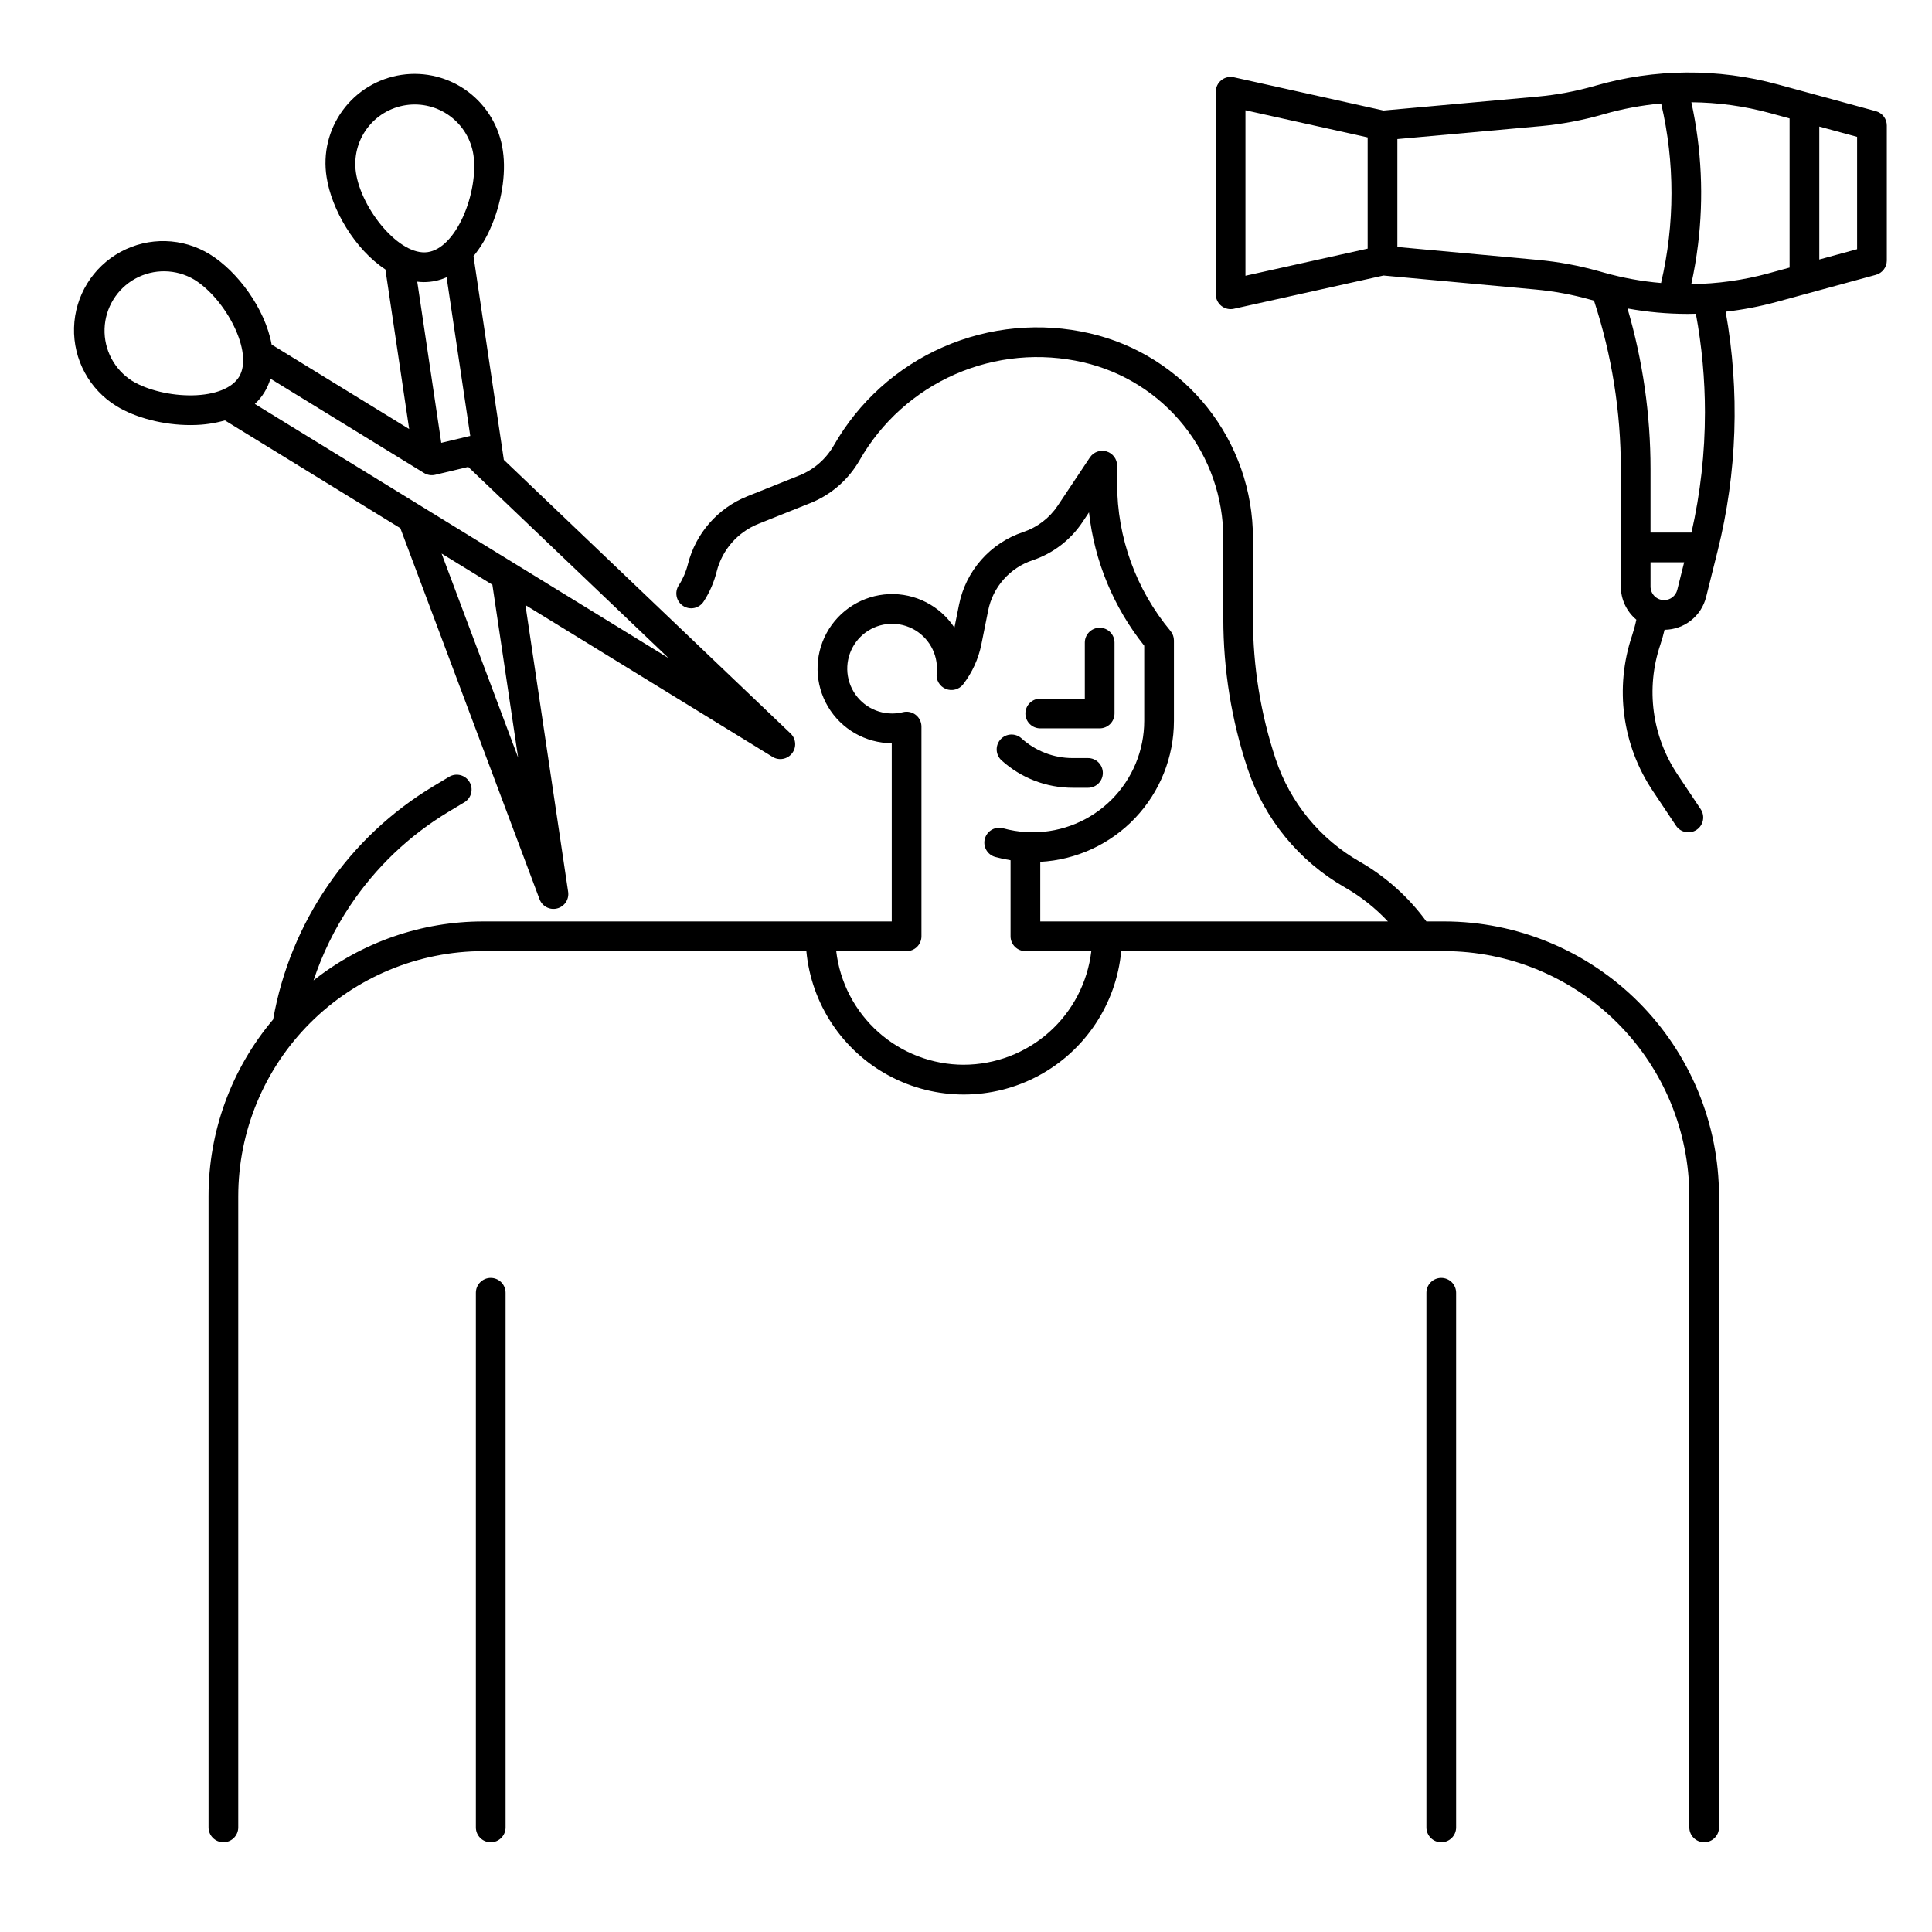 <?xml version="1.0" encoding="UTF-8"?>
<!-- Uploaded to: ICON Repo, www.iconrepo.com, Generator: ICON Repo Mixer Tools -->
<svg fill="#000000" width="800px" height="800px" version="1.1" viewBox="144 144 512 512" xmlns="http://www.w3.org/2000/svg">
 <g>
  <path d="m419.68 337.02h15.742c1.043 0 2.047-0.414 2.785-1.152 0.738-0.738 1.152-1.742 1.152-2.785v-18.789c0-2.172-1.762-3.934-3.938-3.934-2.172 0-3.934 1.762-3.934 3.934v14.852h-11.809c-2.176 0-3.938 1.766-3.938 3.938 0 2.176 1.762 3.938 3.938 3.938z"/>
  <path d="m526.73 388.19h-4.723c-4.723-6.469-10.754-11.871-17.699-15.855-10.488-5.996-18.398-15.648-22.219-27.109-4.004-12.027-6.043-24.625-6.039-37.301v-21.266c0.004-12.605-4.269-24.844-12.121-34.707-7.852-9.867-18.812-16.777-31.098-19.609-13-3.004-26.625-1.738-38.848 3.609-12.227 5.352-22.398 14.5-29.012 26.09-2.066 3.609-5.289 6.418-9.152 7.969l-13.777 5.512c-7.84 3.137-13.699 9.848-15.754 18.039-0.492 1.965-1.301 3.836-2.398 5.539-0.582 0.875-0.785 1.949-0.566 2.977 0.215 1.027 0.832 1.926 1.715 2.496 0.883 0.57 1.957 0.766 2.981 0.539 1.027-0.227 1.922-0.855 2.481-1.742 1.57-2.426 2.727-5.098 3.426-7.902 1.445-5.734 5.547-10.434 11.035-12.637l13.785-5.512 0.004 0.004c5.512-2.211 10.113-6.219 13.062-11.375 5.777-10.121 14.66-18.109 25.336-22.777 10.676-4.672 22.574-5.773 33.926-3.148 10.551 2.43 19.965 8.367 26.707 16.836 6.742 8.473 10.41 18.98 10.41 29.805v21.266c-0.004 13.52 2.172 26.953 6.441 39.785 4.43 13.301 13.609 24.5 25.781 31.461 4.223 2.422 8.066 5.461 11.398 9.016h-92.129v-15.797c9.559-0.516 18.555-4.672 25.145-11.617 6.59-6.945 10.266-16.148 10.277-25.723v-21.332c0-0.922-0.324-1.816-0.914-2.523-9.133-10.945-14.137-24.746-14.141-39.004v-4.793c0-1.734-1.137-3.262-2.793-3.766-1.66-0.504-3.453 0.141-4.418 1.582l-8.531 12.793c-2.191 3.277-5.41 5.734-9.152 6.988-4.281 1.426-8.113 3.961-11.102 7.344-2.984 3.387-5.023 7.5-5.906 11.93l-1.215 6.051c-3.824-5.801-10.41-9.172-17.352-8.875s-13.219 4.219-16.531 10.324c-3.312 6.109-3.172 13.508 0.367 19.488 3.539 5.977 9.957 9.66 16.906 9.695v47.23l-108.24 0.004c-16.328-0.012-32.184 5.496-44.992 15.625 2.32-6.984 5.566-13.629 9.652-19.75 3.387-5.066 7.316-9.746 11.723-13.957 4.414-4.203 9.277-7.906 14.504-11.035l4.109-2.469h0.004c1.848-1.125 2.445-3.535 1.328-5.391-1.113-1.859-3.519-2.465-5.383-1.359l-4.106 2.465c-22.477 13.473-37.996 36.039-42.535 61.848-11.066 13.098-17.133 29.691-17.121 46.84v167.28c0 2.172 1.762 3.934 3.938 3.934 2.172 0 3.934-1.762 3.934-3.934v-167.28c0.02-17.219 6.867-33.727 19.043-45.902s28.684-19.023 45.902-19.043h85.609c1.309 13.98 9.535 26.375 21.91 33.012 12.371 6.641 27.25 6.641 39.621 0 12.375-6.637 20.602-19.031 21.91-33.012h85.609c17.219 0.02 33.727 6.867 45.902 19.043s19.023 28.684 19.043 45.902v167.28c0 2.172 1.762 3.934 3.934 3.934 2.176 0 3.938-1.762 3.938-3.934v-167.28c-0.023-19.309-7.703-37.816-21.355-51.469-13.652-13.652-32.164-21.328-51.473-21.348zm-127.32 37.977c-8.34-0.012-16.391-3.082-22.621-8.629-6.231-5.551-10.211-13.191-11.184-21.477h18.652c1.043 0 2.047-0.414 2.785-1.152 0.738-0.738 1.152-1.738 1.152-2.785v-55.574c0-1.211-0.559-2.356-1.512-3.102-0.953-0.746-2.199-1.012-3.371-0.719-0.945 0.234-1.918 0.355-2.891 0.355-4.809 0-9.145-2.894-10.984-7.336s-0.82-9.555 2.578-12.957c3.398-3.398 8.512-4.414 12.953-2.574s7.34 6.172 7.34 10.98c0 0.422-0.023 0.84-0.07 1.258-0.215 1.758 0.773 3.445 2.414 4.117 1.637 0.672 3.523 0.164 4.606-1.234 2.398-3.117 4.051-6.742 4.824-10.598l1.789-8.914c0.609-3.066 2.019-5.922 4.09-8.266 2.07-2.348 4.723-4.102 7.691-5.09 5.398-1.812 10.043-5.359 13.211-10.094l1.738-2.606-0.004 0.004c1.441 12.93 6.516 25.184 14.637 35.348v19.93c-0.008 7.824-3.121 15.328-8.656 20.863-5.535 5.535-13.039 8.648-20.863 8.656-0.578 0-1.16-0.016-1.742-0.051-2.074-0.121-4.129-0.461-6.129-1.012-1.008-0.273-2.082-0.141-2.992 0.379-0.906 0.516-1.57 1.371-1.848 2.379-0.574 2.094 0.66 4.262 2.754 4.836 1.336 0.363 2.688 0.656 4.055 0.871v20.148c0 1.047 0.414 2.047 1.152 2.785 0.738 0.738 1.738 1.152 2.781 1.152h17.469c-0.977 8.285-4.953 15.926-11.184 21.473-6.231 5.547-14.277 8.617-22.621 8.633z"/>
  <path d="m428.27 352.77h4.059c2.172 0 3.934-1.762 3.934-3.934 0-2.176-1.762-3.938-3.934-3.938h-4.059c-5.016 0.004-9.848-1.859-13.562-5.223-1.613-1.461-4.102-1.336-5.559 0.277-1.461 1.613-1.336 4.102 0.277 5.559 5.16 4.676 11.879 7.262 18.844 7.258z"/>
  <path d="m641.13 173.46-26.043-7.102c-15.844-4.32-32.57-4.195-48.348 0.367-5.004 1.445-10.133 2.41-15.316 2.879l-40.785 3.684-39.656-8.812h0.004c-1.168-0.258-2.387 0.023-3.316 0.77-0.934 0.746-1.477 1.875-1.477 3.066v53.676c0 1.195 0.539 2.324 1.473 3.074 0.93 0.746 2.152 1.031 3.316 0.77l39.656-8.812 40.258 3.699c4.926 0.453 9.801 1.352 14.562 2.688l0.973 0.273c4.715 14.398 7.113 29.457 7.109 44.609v20.781 0.027 10.336c0 3.394 1.508 6.613 4.113 8.789-0.297 1.414-0.676 2.812-1.129 4.188-4.676 13.859-2.633 29.109 5.527 41.254l6.109 9.16c1.207 1.809 3.648 2.297 5.457 1.09 1.809-1.207 2.297-3.648 1.094-5.457l-6.113-9.16v-0.004c-6.801-10.125-8.504-22.836-4.606-34.395 0.438-1.312 0.816-2.648 1.137-4h-0.004c5.223-0.047 9.75-3.617 11.016-8.684l3.039-12.156c0-0.012 0.008-0.023 0.012-0.031h-0.004c5.184-20.754 5.91-42.371 2.133-63.426 4.531-0.512 9.016-1.371 13.414-2.566l26.391-7.195c1.711-0.465 2.902-2.023 2.902-3.797v-35.785c0-1.773-1.188-3.328-2.898-3.797zm-167.07-0.242 32.383 7.195v29.473l-32.383 7.191zm77.551 39.66-37.293-3.43v-28.594l37.812-3.414v0.004c5.684-0.516 11.309-1.57 16.793-3.156 4.996-1.441 10.121-2.398 15.301-2.863 3.656 15.648 3.644 31.93-0.027 47.574-5.078-0.434-10.102-1.344-15.008-2.719l-1.609-0.453v0.004c-5.223-1.465-10.566-2.453-15.969-2.949zm33.395 90.152v0.004c-1.988-0.004-3.598-1.613-3.598-3.602v-6.422h8.914l-1.824 7.297c-0.398 1.602-1.84 2.727-3.492 2.727zm10.824-49.738v0.004c0 10.715-1.199 21.395-3.57 31.844h-10.855v-16.848c0.004-14.398-2.047-28.727-6.098-42.543 5.25 0.953 10.574 1.434 15.91 1.438 0.738 0 1.477-0.02 2.211-0.039h-0.004c1.598 8.625 2.402 17.379 2.406 26.148zm16.836-36.855v0.004c-6.668 1.816-13.543 2.773-20.457 2.856 0.754-3.43 1.348-6.898 1.77-10.352h0.004c1.555-12.625 0.961-25.422-1.75-37.848 7.023 0.051 14.008 1.012 20.781 2.852l5.25 1.434v39.527zm23.488-6.402-10.02 2.734v-35.234l10.02 2.731z"/>
  <path d="m250.1 283.98 36.891 98.344c0.707 1.879 2.723 2.926 4.668 2.418 1.945-0.504 3.199-2.391 2.906-4.383l-11.32-76.012 65.492 40.234v0.004c1.715 1.051 3.945 0.637 5.172-0.953 1.23-1.594 1.059-3.856-0.395-5.246l-75.992-72.516-8.039-53.977c1.781-2.199 3.262-4.621 4.406-7.211 2.996-6.633 4.293-14.562 3.379-20.707-0.863-6.25-4.188-11.895-9.234-15.676-5.047-3.785-11.402-5.391-17.641-4.461s-11.848 4.316-15.574 9.406c-3.727 5.086-5.266 11.457-4.266 17.684 1.27 8.52 7.477 19.164 15.582 24.48l6.297 42.289-36.445-22.379c-1.715-9.535-9.062-19.426-16.398-23.934-7.188-4.418-16.188-4.664-23.605-0.645-7.422 4.019-12.133 11.688-12.363 20.121-0.23 8.438 4.059 16.352 11.246 20.77 5.09 3.125 12.508 5.023 19.547 5.019 0.273 0 0.551 0 0.824-0.008l0.004-0.004c2.828-0.035 5.641-0.445 8.363-1.223zm31.207 60.781-20.281-54.066 13.461 8.266zm-69.766-93.707c1.957-1.816 3.383-4.133 4.125-6.699l40.703 25v-0.004c0.887 0.547 1.957 0.719 2.973 0.477l8.742-2.09 53.117 50.688zm26.793-61.285c-0.621-4.133 0.43-8.34 2.914-11.699 2.484-3.363 6.203-5.594 10.34-6.211 4.133-0.617 8.34 0.438 11.695 2.926 3.359 2.492 5.586 6.215 6.195 10.348 0.688 4.652-0.395 11.055-2.766 16.305-2.461 5.441-5.859 8.855-9.328 9.371-7.5 1.133-17.609-11.387-19.051-21.039zm18.008 28.988v0.004c2.074 0 4.125-0.434 6.016-1.281l6.266 42.055c-0.098 0.016-0.191 0.027-0.285 0.051l-7.398 1.77-6.363-42.707c0.586 0.07 1.176 0.109 1.766 0.113zm-61.27 30.012c-5.766 0.125-12.074-1.387-16.086-3.852l0.004 0.004c-4.695-2.988-7.461-8.234-7.281-13.797 0.184-5.559 3.285-10.613 8.164-13.289 4.879-2.676 10.809-2.578 15.594 0.258 8.312 5.106 15.859 19.301 11.883 25.781-1.836 2.984-6.312 4.773-12.277 4.898z"/>
  <path d="m274.05 482.66c-2.176 0-3.938 1.762-3.938 3.934v141.7c0 2.172 1.762 3.934 3.938 3.934 2.172 0 3.934-1.762 3.934-3.934v-141.7c0-1.043-0.414-2.043-1.152-2.781-0.738-0.738-1.738-1.152-2.781-1.152z"/>
  <path d="m525.95 482.66c-2.172 0-3.934 1.762-3.934 3.934v141.7c0 2.172 1.762 3.934 3.934 3.934 2.176 0 3.938-1.762 3.938-3.934v-141.7c0-1.043-0.414-2.043-1.152-2.781-0.738-0.738-1.738-1.152-2.785-1.152z"/>
 </g>
</svg>